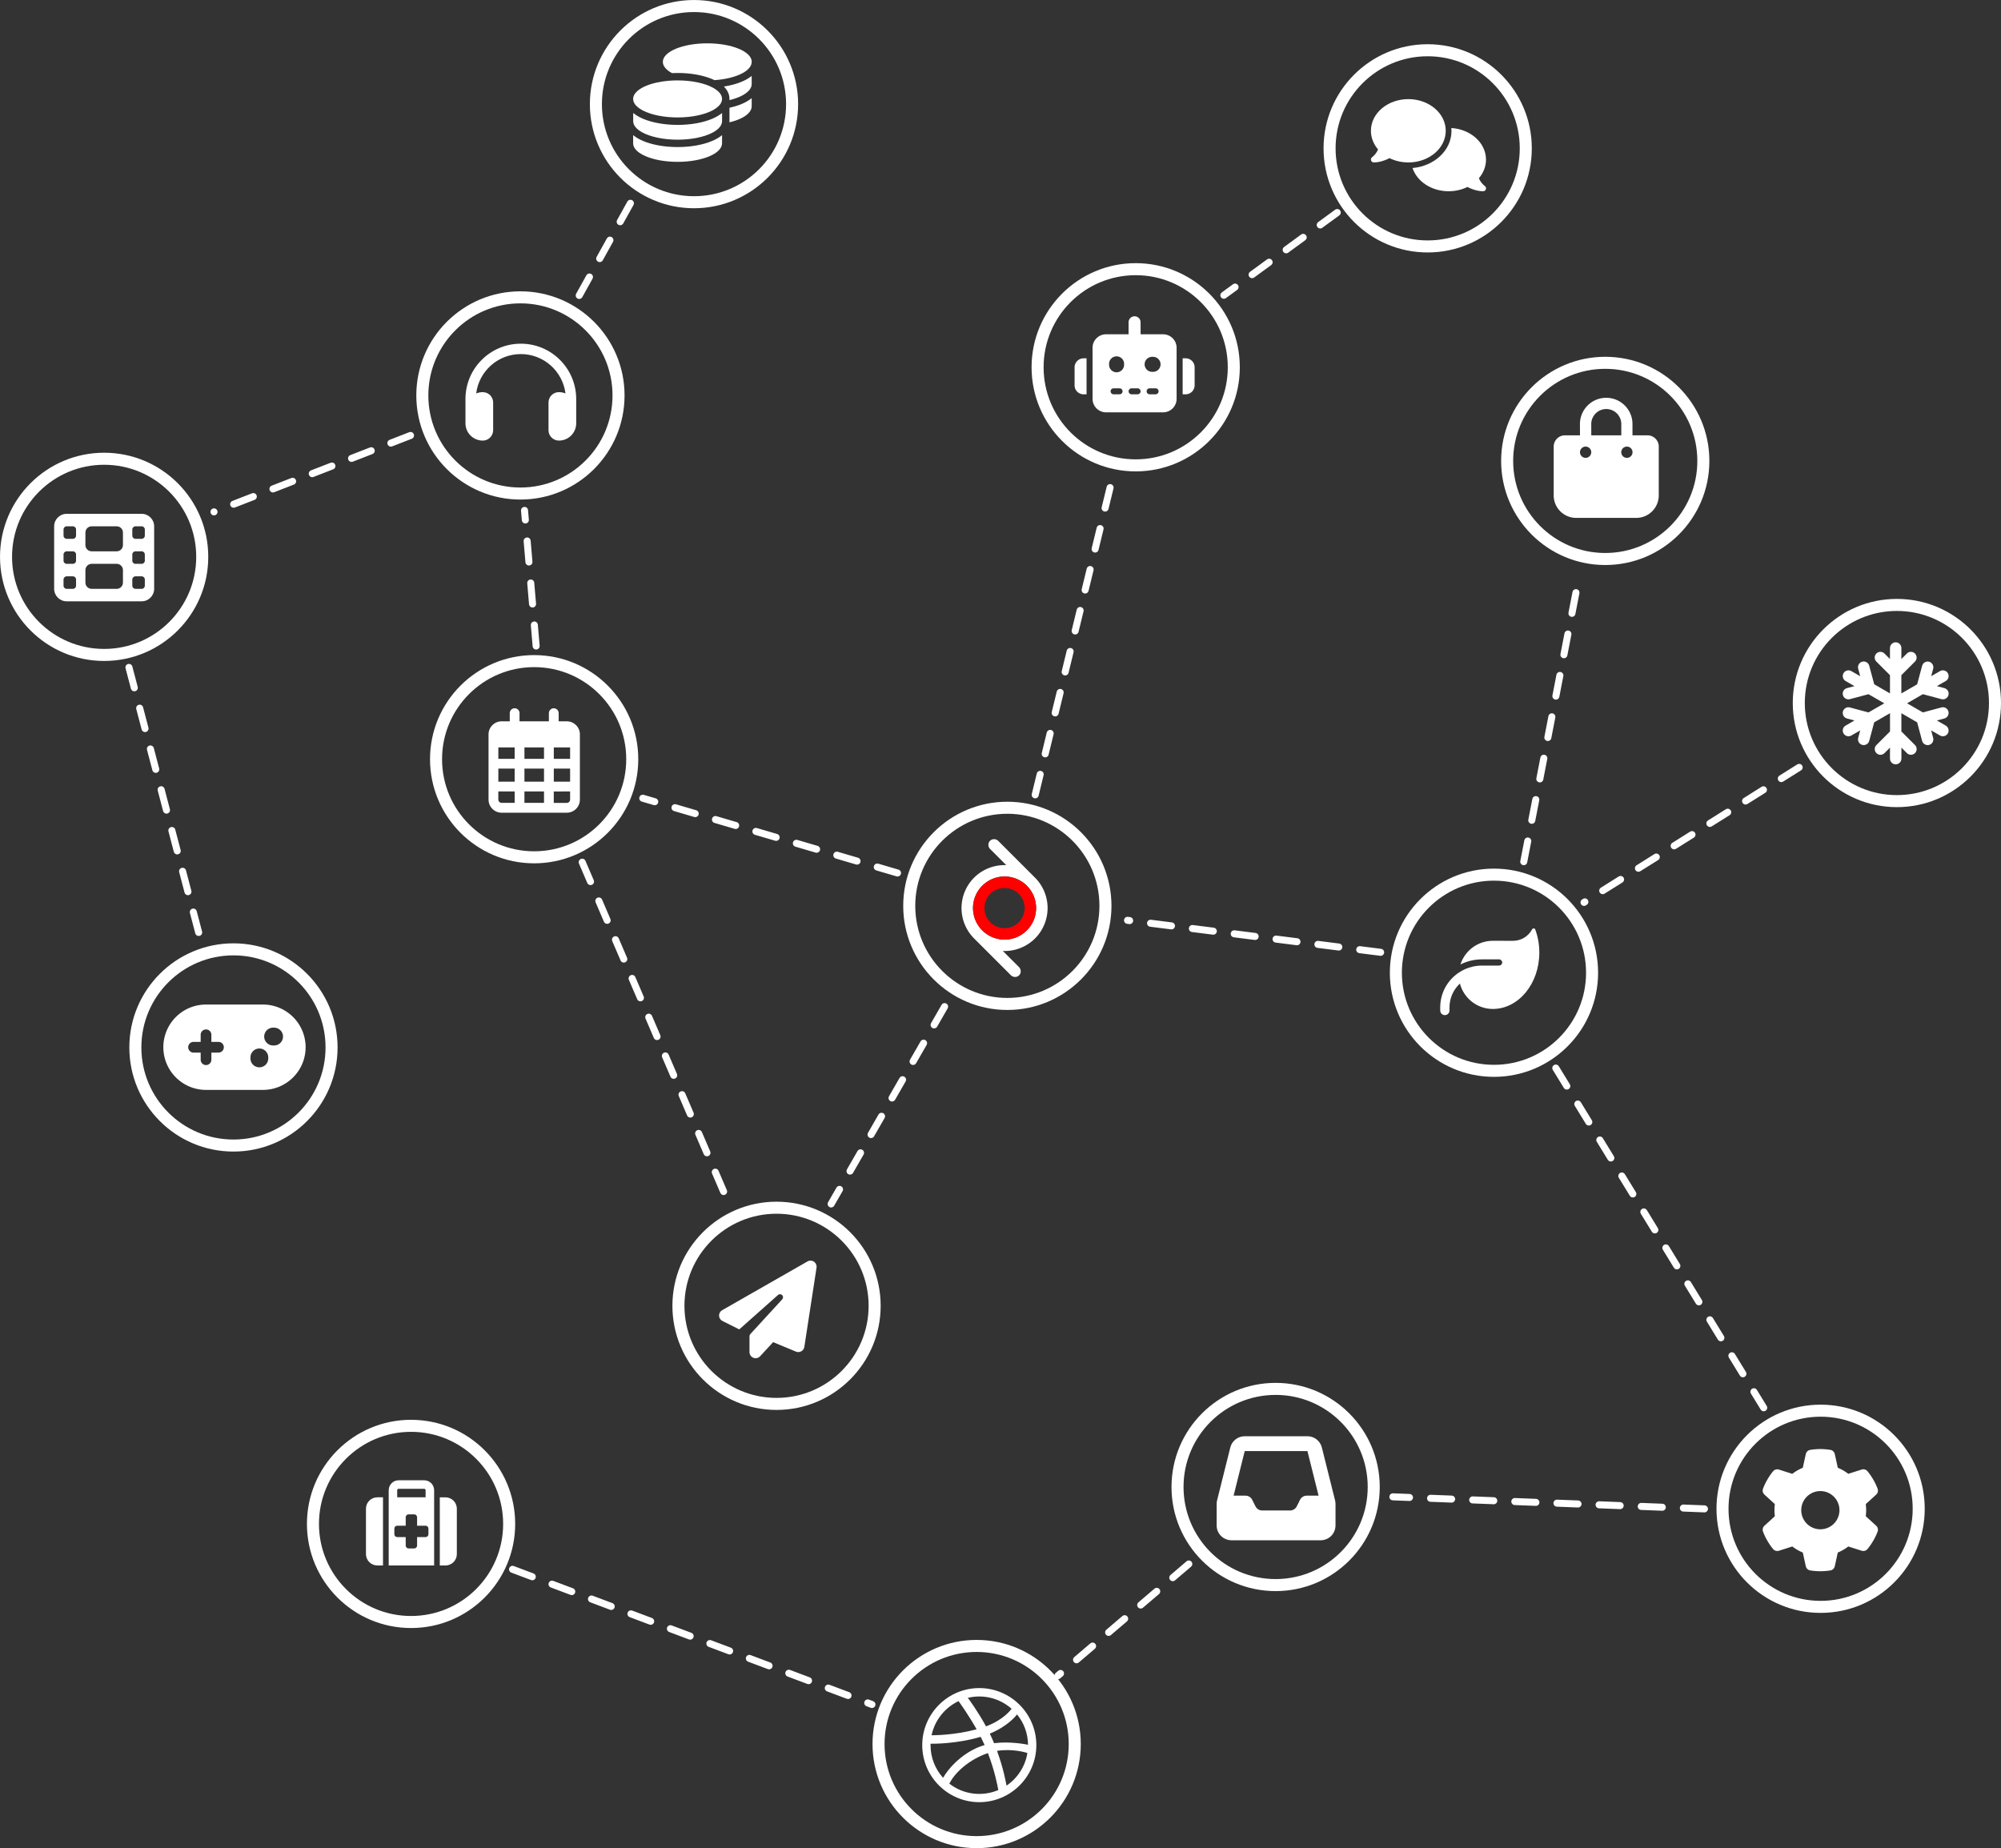 <?xml version="1.0" encoding="UTF-8" standalone="no"?>
<!-- Created with Inkscape (http://www.inkscape.org/) -->

<svg
   width="70.327mm"
   height="64.96mm"
   viewBox="0 0 70.327 64.96"
   version="1.1"
   id="svg1"
   inkscape:version="1.2.2 (b0a8486541, 2022-12-01)"
   sodipodi:docname="daios-network-neg.svg"
   xmlns:inkscape="http://www.inkscape.org/namespaces/inkscape"
   xmlns:sodipodi="http://sodipodi.sourceforge.net/DTD/sodipodi-0.dtd"
   xmlns="http://www.w3.org/2000/svg"
   xmlns:svg="http://www.w3.org/2000/svg">
  <rect x="0" y="0" width="70.327" height="64.96" fill="#333333" stroke="none"/>
  <sodipodi:namedview
     id="namedview1"
     pagecolor="#ffffff"
     bordercolor="#666666"
     borderopacity="1.0"
     inkscape:showpageshadow="2"
     inkscape:pageopacity="0.0"
     inkscape:pagecheckerboard="0"
     inkscape:deskcolor="#d1d1d1"
     inkscape:document-units="mm"
     inkscape:zoom="4.464931"
     inkscape:cx="158.23313"
     inkscape:cy="125.86981"
     inkscape:window-width="2494"
     inkscape:window-height="1371"
     inkscape:window-x="66"
     inkscape:window-y="32"
     inkscape:window-maximized="1"
     inkscape:current-layer="layer1"
     showgrid="false" />
  <defs
     id="defs1" />
  <g
     inkscape:label="Layer 1"
     inkscape:groupmode="layer"
     id="layer1"
     transform="translate(-70.026,-115.798)">
    <path
       d="m 119.523,121.508 c 0.726,0 1.315,-0.498 1.315,-1.113 0,-0.615 -0.589,-1.113 -1.315,-1.113 -0.726,0 -1.315,0.498 -1.315,1.113 0,0.244 0.093,0.47 0.25,0.654 -0.022,0.059 -0.055,0.112 -0.09,0.156 -0.03,0.039 -0.061,0.07 -0.084,0.09 -0.011,0.01 -0.021,0.018 -0.027,0.023 -0.003,0.002 -0.006,0.004 -0.007,0.005 l -0.001,10e-4 c 0,0 0,0 0,0 0,0 0,0 0,0 -0.035,0.026 -0.05,0.071 -0.036,0.113 0.014,0.041 0.052,0.07 0.096,0.07 0.138,0 0.277,-0.035 0.393,-0.079 0.058,-0.022 0.113,-0.047 0.159,-0.072 0.195,0.096 0.42,0.151 0.662,0.151 z m 1.517,-1.113 c 0,0.71 -0.627,1.245 -1.369,1.309 0.154,0.47 0.663,0.816 1.268,0.816 0.242,0 0.467,-0.055 0.662,-0.151 0.047,0.025 0.101,0.05 0.159,0.072 0.116,0.044 0.255,0.079 0.393,0.079 0.044,0 0.083,-0.028 0.096,-0.07 0.013,-0.042 -0.001,-0.087 -0.037,-0.113 0,0 0,0 0,0 0,0 0,0 0,0 l -10e-4,-10e-4 c -0.001,-0.001 -0.004,-0.002 -0.007,-0.005 -0.006,-0.005 -0.016,-0.013 -0.027,-0.023 -0.023,-0.021 -0.054,-0.051 -0.084,-0.09 -0.035,-0.044 -0.068,-0.097 -0.09,-0.156 0.157,-0.183 0.25,-0.409 0.25,-0.654 0,-0.587 -0.537,-1.068 -1.218,-1.11 0.002,0.032 0.004,0.065 0.004,0.098 z"
       id="path1-73"
       style="display:inline;fill:#ffffff;stroke-width:0.265" />
    <path
       d="m 88.331,128.243 c -0.807,0 -1.472,0.604 -1.569,1.384 0.071,-0.029 0.149,-0.046 0.231,-0.046 0.201,0 0.365,0.163 0.365,0.365 v 0.973 c 0,0.201 -0.163,0.365 -0.365,0.365 -0.336,0 -0.608,-0.272 -0.608,-0.608 v -0.122 -0.365 -0.365 c 0,-1.075 0.871,-1.946 1.946,-1.946 1.075,0 1.946,0.871 1.946,1.946 v 0.365 0.365 0.122 c 0,0.336 -0.272,0.608 -0.608,0.608 -0.201,0 -0.365,-0.163 -0.365,-0.365 v -0.973 c 0,-0.202 0.163,-0.365 0.365,-0.365 0.082,0 0.16,0.016 0.231,0.046 -0.097,-0.78 -0.763,-1.384 -1.569,-1.384 z"
       id="path1-48"
       style="display:inline;fill:#ffffff;stroke-width:0.265" />
    <path
       d="m 122.495,148.865 c -0.535,0 -0.987,0.35 -1.141,0.833 0.229,-0.116 0.486,-0.18 0.76,-0.18 h 0.599 c 0.06,0 0.109,0.049 0.109,0.109 0,0.06 -0.049,0.109 -0.109,0.109 h -0.109 -0.49 c 0,0 0,0 0,0 -0.113,0 -0.222,0.013 -0.329,0.037 -0.176,0.04 -0.339,0.112 -0.486,0.209 0,0 0,0 0,0 -0.395,0.263 -0.655,0.713 -0.655,1.224 v 0.109 c 0,0.09 0.073,0.163 0.163,0.163 0.09,0 0.163,-0.073 0.163,-0.163 v -0.109 c 0,-0.331 0.141,-0.629 0.366,-0.838 0.135,0.514 0.602,0.893 1.158,0.893 h 0.007 c 0.899,-0.005 1.626,-0.89 1.626,-1.982 0,-0.29 -0.051,-0.565 -0.144,-0.814 -0.018,-0.047 -0.086,-0.045 -0.11,-8.2e-4 -0.128,0.239 -0.381,0.402 -0.671,0.402 z"
       id="path1-03"
       style="display:inline;fill:#ffffff;stroke-width:0.265" />
    <path
       d="m 109.902,126.915 c 0.117,0 0.211,0.094 0.211,0.211 v 0.422 h 0.791 c 0.262,0 0.475,0.212 0.475,0.475 v 1.793 c 0,0.262 -0.212,0.475 -0.475,0.475 h -2.004 c -0.262,0 -0.475,-0.212 -0.475,-0.475 v -1.793 c 0,-0.262 0.212,-0.475 0.475,-0.475 h 0.791 v -0.422 c 0,-0.117 0.094,-0.211 0.211,-0.211 z m -0.738,2.532 c -0.058,0 -0.105,0.048 -0.105,0.105 0,0.058 0.048,0.105 0.105,0.105 h 0.211 c 0.058,0 0.105,-0.048 0.105,-0.105 0,-0.058 -0.048,-0.105 -0.105,-0.105 z m 0.633,0 c -0.058,0 -0.105,0.048 -0.105,0.105 0,0.058 0.048,0.105 0.105,0.105 h 0.211 c 0.058,0 0.105,-0.048 0.105,-0.105 0,-0.058 -0.048,-0.105 -0.105,-0.105 z m 0.633,0 c -0.058,0 -0.105,0.048 -0.105,0.105 0,0.058 0.048,0.105 0.105,0.105 h 0.211 c 0.058,0 0.105,-0.048 0.105,-0.105 0,-0.058 -0.048,-0.105 -0.105,-0.105 z m -0.897,-0.844 a 0.264,0.264 0 1 0 -0.527,0 0.264,0.264 0 1 0 0.527,0 z m 1.002,0.264 a 0.264,0.264 0 1 0 0,-0.527 0.264,0.264 0 1 0 0,0.527 z m -2.426,-0.475 h 0.105 v 1.266 h -0.105 c -0.175,0 -0.316,-0.142 -0.316,-0.316 v -0.633 c 0,-0.175 0.142,-0.316 0.316,-0.316 z m 3.587,0 c 0.175,0 0.316,0.142 0.316,0.316 v 0.633 c 0,0.175 -0.142,0.316 -0.316,0.316 h -0.105 v -1.266 z"
       id="path1-74"
       style="display:inline;fill:#ffffff;stroke-width:0.265" />
    <path
       d="m 125.952,130.703 c 0,-0.291 0.237,-0.528 0.528,-0.528 0.291,0 0.528,0.237 0.528,0.528 v 0.396 h -1.055 z m -0.396,0.396 h -0.528 c -0.218,0 -0.396,0.177 -0.396,0.396 v 1.715 c 0,0.437 0.355,0.791 0.791,0.791 h 2.111 c 0.437,0 0.791,-0.355 0.791,-0.791 v -1.715 c 0,-0.218 -0.177,-0.396 -0.396,-0.396 h -0.528 v -0.396 c 0,-0.51 -0.413,-0.923 -0.923,-0.923 -0.51,0 -0.923,0.413 -0.923,0.923 z m 0.198,0.396 a 0.198,0.198 0 1 1 0,0.396 0.198,0.198 0 1 1 0,-0.396 z m 1.253,0.198 a 0.198,0.198 0 1 1 0.396,0 0.198,0.198 0 1 1 -0.396,0 z"
       id="path1-04"
       style="display:inline;fill:#ffffff;stroke-width:0.265" />
    <path
       d="m 98.634,160.145 c 0.068,0.047 0.103,0.128 0.09,0.209 l -0.429,2.786 c -0.01,0.065 -0.05,0.122 -0.107,0.154 -0.058,0.032 -0.127,0.036 -0.188,0.011 l -0.801,-0.333 -0.459,0.496 c -0.06,0.065 -0.153,0.086 -0.236,0.054 -0.082,-0.032 -0.136,-0.112 -0.136,-0.2 v -0.56 c 0,-0.027 0.01,-0.052 0.028,-0.072 l 1.123,-1.224 c 0.039,-0.042 0.037,-0.107 -0.002,-0.147 -0.04,-0.04 -0.105,-0.043 -0.147,-0.005 l -1.362,1.21 -0.591,-0.296 c -0.071,-0.035 -0.117,-0.106 -0.119,-0.186 -0.002,-0.079 0.04,-0.153 0.108,-0.192 l 3.001,-1.715 c 0.072,-0.041 0.16,-0.037 0.228,0.009 z"
       id="path1-21"
       style="display:inline;fill:#ffffff;stroke-width:0.265" />
    <path
       d="m 136.017,168.128 c 0.027,0.073 0.004,0.154 -0.054,0.206 l -0.363,0.331 c 0.009,0.07 0.014,0.141 0.014,0.213 0,0.072 -0.005,0.143 -0.014,0.213 l 0.363,0.331 c 0.058,0.052 0.081,0.133 0.054,0.206 -0.037,0.1 -0.081,0.196 -0.133,0.288 l -0.04,0.068 c -0.055,0.092 -0.117,0.18 -0.185,0.262 -0.05,0.06 -0.132,0.081 -0.206,0.057 l -0.467,-0.149 c -0.112,0.086 -0.237,0.159 -0.369,0.213 l -0.105,0.479 c -0.017,0.076 -0.075,0.137 -0.153,0.149 -0.116,0.019 -0.235,0.029 -0.357,0.029 -0.122,0 -0.241,-0.01 -0.357,-0.029 -0.077,-0.013 -0.136,-0.073 -0.153,-0.149 l -0.105,-0.479 c -0.133,-0.055 -0.257,-0.127 -0.369,-0.213 l -0.467,0.149 c -0.074,0.024 -0.156,0.002 -0.206,-0.057 -0.068,-0.082 -0.13,-0.17 -0.185,-0.262 l -0.039,-0.068 c -0.051,-0.092 -0.096,-0.188 -0.133,-0.288 -0.027,-0.073 -0.004,-0.154 0.054,-0.206 l 0.363,-0.331 c -0.009,-0.07 -0.014,-0.142 -0.014,-0.214 0,-0.072 0.005,-0.143 0.014,-0.213 l -0.363,-0.331 c -0.058,-0.052 -0.081,-0.133 -0.054,-0.206 0.037,-0.1 0.081,-0.196 0.133,-0.288 l 0.039,-0.068 c 0.055,-0.092 0.117,-0.18 0.185,-0.262 0.05,-0.06 0.132,-0.081 0.206,-0.057 l 0.467,0.149 c 0.112,-0.086 0.237,-0.159 0.369,-0.213 l 0.105,-0.479 c 0.017,-0.076 0.075,-0.137 0.153,-0.149 0.116,-0.02 0.235,-0.03 0.357,-0.03 0.122,0 0.241,0.01 0.357,0.029 0.077,0.013 0.136,0.073 0.153,0.149 l 0.105,0.479 c 0.133,0.055 0.257,0.127 0.369,0.213 l 0.467,-0.149 c 0.074,-0.024 0.156,-0.003 0.206,0.057 0.068,0.082 0.13,0.17 0.185,0.262 l 0.04,0.068 c 0.051,0.092 0.096,0.188 0.133,0.288 z m -2.013,1.422 a 0.671,0.671 0 1 0 0,-1.343 0.671,0.671 0 1 0 0,1.343 z"
       id="path1-6-0"
       style="display:inline;fill:#ffffff;stroke-width:0.265" />
    <path
       d="m 113.773,166.279 c -0.24,0 -0.449,0.163 -0.507,0.396 l -0.465,1.86 c -0.011,0.042 -0.015,0.084 -0.015,0.127 v 0.752 c 0,0.288 0.234,0.522 0.522,0.522 h 3.134 c 0.288,0 0.522,-0.234 0.522,-0.522 v -0.752 c 0,-0.042 -0.005,-0.085 -0.015,-0.127 l -0.465,-1.86 c -0.058,-0.233 -0.267,-0.396 -0.507,-0.396 z m 0,0.522 h 2.204 l 0.392,1.567 h -0.418 c -0.099,0 -0.189,0.056 -0.233,0.144 l -0.117,0.233 c -0.044,0.088 -0.135,0.144 -0.233,0.144 h -0.983 c -0.099,0 -0.189,-0.056 -0.233,-0.144 l -0.117,-0.233 c -0.044,-0.088 -0.135,-0.144 -0.233,-0.144 h -0.42 z"
       id="path1-9-30"
       style="display:inline;fill:#ffffff;stroke-width:0.265" />
    <path
       d="m 104.444,175.131 c -1.105,0 -2.005,0.9 -2.005,2.005 0,1.105 0.9,2.005 2.005,2.005 1.105,0 2.005,-0.9 2.005,-2.005 0,-1.105 -0.9,-2.005 -2.005,-2.005 z m 1.326,0.925 c 0.239,0.291 0.383,0.663 0.387,1.067 -0.057,-0.012 -0.623,-0.127 -1.193,-0.055 -0.047,-0.113 -0.091,-0.213 -0.15,-0.336 0.633,-0.259 0.92,-0.627 0.957,-0.675 z m -0.191,-0.198 c -0.031,0.044 -0.289,0.391 -0.898,0.619 -0.281,-0.516 -0.592,-0.94 -0.639,-1.003 0.543,-0.131 1.116,0.011 1.537,0.384 z m -1.864,-0.269 c 0.045,0.062 0.351,0.486 0.635,0.991 -0.801,0.213 -1.507,0.209 -1.583,0.209 0.112,-0.531 0.47,-0.973 0.948,-1.199 z m -0.984,1.55 c 0,-0.018 0,-0.035 8.2e-4,-0.052 0.075,0.001 0.905,0.012 1.76,-0.243 0.049,0.096 0.096,0.193 0.139,0.29 -0.619,0.175 -1.182,0.675 -1.459,1.151 -0.274,-0.303 -0.441,-0.705 -0.441,-1.145 z m 0.661,1.351 c 0.179,-0.365 0.665,-0.838 1.355,-1.074 0.24,0.625 0.34,1.149 0.365,1.299 -0.551,0.234 -1.213,0.171 -1.721,-0.226 z m 2.009,0.069 c -0.018,-0.104 -0.108,-0.606 -0.333,-1.221 0.537,-0.086 1.008,0.055 1.067,0.074 -0.076,0.476 -0.35,0.888 -0.734,1.148 z"
       id="path1-4-44"
       style="display:inline;fill:#ffffff;stroke-width:0.265" />
    <path
       d="m 136.651,138.374 c 0.111,0 0.201,0.09 0.201,0.201 v 0.386 l 0.193,-0.193 c 0.079,-0.079 0.206,-0.079 0.284,0 0.078,0.079 0.079,0.206 0,0.284 l -0.478,0.478 v 0.641 l 0.555,-0.32 0.175,-0.652 c 0.029,-0.107 0.139,-0.171 0.246,-0.142 0.107,0.029 0.171,0.139 0.142,0.246 l -0.07,0.262 0.311,-0.179 c 0.096,-0.055 0.22,-0.023 0.275,0.074 0.055,0.096 0.023,0.22 -0.074,0.275 l -0.311,0.179 0.264,0.07 c 0.107,0.029 0.171,0.139 0.142,0.246 -0.029,0.107 -0.139,0.171 -0.246,0.142 l -0.652,-0.175 -0.556,0.321 0.555,0.32 0.652,-0.175 c 0.107,-0.029 0.218,0.035 0.246,0.142 0.029,0.107 -0.035,0.218 -0.142,0.246 l -0.263,0.071 0.311,0.179 c 0.096,0.055 0.129,0.179 0.074,0.275 -0.055,0.096 -0.179,0.129 -0.275,0.074 l -0.311,-0.179 0.07,0.264 c 0.029,0.107 -0.035,0.218 -0.142,0.246 -0.107,0.029 -0.218,-0.035 -0.246,-0.142 l -0.175,-0.652 -0.554,-0.321 v 0.641 l 0.478,0.478 c 0.079,0.079 0.079,0.206 0,0.284 -0.079,0.078 -0.206,0.079 -0.284,0 l -0.193,-0.193 v 0.386 c 0,0.111 -0.09,0.201 -0.201,0.201 -0.111,0 -0.201,-0.09 -0.201,-0.201 v -0.386 l -0.193,0.193 c -0.079,0.079 -0.206,0.079 -0.284,0 -0.078,-0.079 -0.079,-0.206 0,-0.284 l 0.478,-0.478 v -0.641 l -0.555,0.32 -0.175,0.652 c -0.029,0.107 -0.139,0.171 -0.246,0.142 -0.107,-0.029 -0.171,-0.139 -0.142,-0.246 l 0.07,-0.263 -0.311,0.179 c -0.096,0.055 -0.22,0.023 -0.275,-0.074 -0.055,-0.096 -0.023,-0.22 0.074,-0.275 l 0.311,-0.179 -0.264,-0.07 c -0.107,-0.029 -0.171,-0.139 -0.142,-0.246 0.029,-0.107 0.139,-0.171 0.246,-0.142 l 0.652,0.175 0.556,-0.321 -0.555,-0.32 -0.653,0.174 c -0.107,0.029 -0.218,-0.035 -0.246,-0.142 -0.029,-0.107 0.035,-0.218 0.142,-0.246 l 0.264,-0.07 -0.311,-0.179 c -0.096,-0.055 -0.129,-0.179 -0.074,-0.275 0.055,-0.096 0.179,-0.129 0.275,-0.074 l 0.311,0.179 -0.07,-0.264 c -0.029,-0.107 0.035,-0.218 0.142,-0.246 0.107,-0.029 0.218,0.035 0.246,0.142 l 0.175,0.652 0.554,0.321 v -0.641 l -0.478,-0.477 c -0.079,-0.079 -0.079,-0.206 0,-0.284 0.079,-0.078 0.206,-0.079 0.284,0 l 0.193,0.193 8.3e-4,-0.386 c 0,-0.111 0.09,-0.201 0.201,-0.201 z"
       id="path1-49"
       style="display:inline;fill:#ffffff;stroke-width:0.265" />
    <circle
       style="display:inline;fill:none;fill-opacity:1;stroke:#ffffff;stroke-width:0.423;stroke-linecap:round;stroke-linejoin:round;stroke-dasharray:none;stroke-dashoffset:0;stroke-opacity:1"
       id="path61-17-3"
       cx="120.203"
       cy="121.012"
       r="3.448" />
    <circle
       style="display:inline;fill:none;fill-opacity:1;stroke:#ffffff;stroke-width:0.423;stroke-linecap:round;stroke-linejoin:round;stroke-dasharray:none;stroke-dashoffset:0;stroke-opacity:1"
       id="path61-17-9"
       cx="88.317"
       cy="129.697"
       r="3.448" />
    <circle
       style="display:inline;fill:none;fill-opacity:1;stroke:#ffffff;stroke-width:0.423;stroke-linecap:round;stroke-linejoin:round;stroke-dasharray:none;stroke-dashoffset:0;stroke-opacity:1"
       id="path61-5"
       cx="134.013"
       cy="168.829"
       r="3.448" />
    <circle
       style="display:inline;fill:none;fill-opacity:1;stroke:#ffffff;stroke-width:0.423;stroke-linecap:round;stroke-linejoin:round;stroke-dasharray:none;stroke-dashoffset:0;stroke-opacity:1"
       id="path61-1"
       cx="104.351"
       cy="177.098"
       r="3.448" />
    <circle
       style="display:inline;fill:none;fill-opacity:1;stroke:#ffffff;stroke-width:0.423;stroke-linecap:round;stroke-linejoin:round;stroke-dasharray:none;stroke-dashoffset:0;stroke-opacity:1"
       id="path61-17"
       cx="136.694"
       cy="140.508"
       r="3.448" />
    <circle
       style="display:inline;fill:none;fill-opacity:1;stroke:#ffffff;stroke-width:0.423;stroke-linecap:round;stroke-linejoin:round;stroke-dasharray:none;stroke-dashoffset:0;stroke-opacity:1"
       id="path61-17-8"
       cx="109.941"
       cy="128.707"
       r="3.448" />
    <circle
       style="display:inline;fill:none;fill-opacity:1;stroke:#ffffff;stroke-width:0.423;stroke-linecap:round;stroke-linejoin:round;stroke-dasharray:none;stroke-dashoffset:0;stroke-opacity:1"
       id="path61-17-2"
       cx="97.318"
       cy="161.695"
       r="3.448" />
    <circle
       style="display:inline;fill:none;fill-opacity:1;stroke:#ffffff;stroke-width:0.423;stroke-linecap:round;stroke-linejoin:round;stroke-dasharray:none;stroke-dashoffset:0;stroke-opacity:1"
       id="path61-17-7"
       cx="122.533"
       cy="149.988"
       r="3.448" />
    <circle
       style="display:inline;fill:none;fill-opacity:1;stroke:#ffffff;stroke-width:0.423;stroke-linecap:round;stroke-linejoin:round;stroke-dasharray:none;stroke-dashoffset:0;stroke-opacity:1"
       id="path61-17-6"
       cx="126.444"
       cy="131.998"
       r="3.448" />
    <circle
       style="display:inline;fill:none;fill-opacity:1;stroke:#ffffff;stroke-width:0.423;stroke-linecap:round;stroke-linejoin:round;stroke-dasharray:none;stroke-dashoffset:0;stroke-opacity:1"
       id="path61-8"
       cx="114.859"
       cy="168.063"
       r="3.448" />
    <path
       style="display:inline;fill:none;stroke:#ffffff;stroke-width:0.247;stroke-linecap:round;stroke-linejoin:round;stroke-dasharray:0.741, 0.741;stroke-dashoffset:0;stroke-opacity:1"
       d="m 90.383,126.182 1.847,-3.324"
       id="path62-6"
       sodipodi:nodetypes="cc" />
    <path
       style="display:inline;fill:none;stroke:#ffffff;stroke-width:0.247;stroke-linecap:round;stroke-linejoin:round;stroke-dasharray:0.741, 0.741;stroke-dashoffset:0;stroke-opacity:1"
       d="m 106.409,143.735 2.71,-11.119"
       id="path62-6-5"
       sodipodi:nodetypes="cc" />
    <path
       style="display:inline;fill:none;stroke:#ffffff;stroke-width:0.247;stroke-linecap:round;stroke-linejoin:round;stroke-dasharray:0.741, 0.741;stroke-dashoffset:0;stroke-opacity:1"
       d="m 88.869,138.504 -0.408,-4.766"
       id="path62-6-5-8"
       sodipodi:nodetypes="cc" />
    <path
       style="display:inline;fill:none;stroke:#ffffff;stroke-width:0.247;stroke-linecap:round;stroke-linejoin:round;stroke-dasharray:0.741, 0.741;stroke-dashoffset:0;stroke-opacity:1"
       d="m 133.259,142.77 -7.561,4.746"
       id="path62-6-0-5"
       sodipodi:nodetypes="cc" />
    <path
       style="display:inline;fill:none;stroke:#ffffff;stroke-width:0.247;stroke-linecap:round;stroke-linejoin:round;stroke-dasharray:0.741, 0.741;stroke-dashoffset:0;stroke-opacity:1"
       d="m 84.454,131.104 -6.907,2.685"
       id="path62-6-0-9"
       sodipodi:nodetypes="cc" />
    <path
       style="display:inline;fill:none;stroke:#ffffff;stroke-width:0.247;stroke-linecap:round;stroke-linejoin:round;stroke-dasharray:0.741, 0.741;stroke-dashoffset:0;stroke-opacity:1"
       d="m 74.558,139.256 2.504,9.518"
       id="path62-6-0-4"
       sodipodi:nodetypes="cc" />
    <path
       style="display:inline;fill:none;stroke:#ffffff;stroke-width:0.247;stroke-linecap:round;stroke-linejoin:round;stroke-dasharray:0.741, 0.741;stroke-dashoffset:0;stroke-opacity:1"
       d="m 90.488,146.103 5.117,11.918"
       id="path62-3"
       sodipodi:nodetypes="cc" />
    <circle
       style="fill:none;fill-opacity:1;stroke:#ffffff;stroke-width:0.423;stroke-linecap:round;stroke-linejoin:round;stroke-dasharray:none;stroke-dashoffset:0;stroke-opacity:1"
       id="path61"
       cx="94.417"
       cy="119.458"
       r="3.448" />
    <circle
       style="fill:none;fill-opacity:1;stroke:#ffffff;stroke-width:0.423;stroke-linecap:round;stroke-linejoin:round;stroke-dasharray:none;stroke-dashoffset:0;stroke-opacity:1"
       id="path61-4"
       cx="78.231"
       cy="152.614"
       r="3.448" />
    <circle
       style="fill:none;fill-opacity:1;stroke:#ffffff;stroke-width:0.423;stroke-linecap:round;stroke-linejoin:round;stroke-dasharray:none;stroke-dashoffset:0;stroke-opacity:1"
       id="path61-7"
       cx="73.686"
       cy="135.37"
       r="3.448" />
    <circle
       style="fill:none;fill-opacity:1;stroke:#ffffff;stroke-width:0.423;stroke-linecap:round;stroke-linejoin:round;stroke-dasharray:none;stroke-dashoffset:0;stroke-opacity:1"
       id="path61-0"
       cx="84.473"
       cy="169.361"
       r="3.448" />
    <circle
       style="fill:none;fill-opacity:1;stroke:#ffffff;stroke-width:0.423;stroke-linecap:round;stroke-linejoin:round;stroke-dasharray:none;stroke-dashoffset:0;stroke-opacity:1"
       id="path61-3"
       cx="88.799"
       cy="142.483"
       r="3.448" />
    <circle
       style="display:inline;fill:none;fill-opacity:1;stroke:#ffffff;stroke-width:0.423;stroke-linecap:round;stroke-linejoin:round;stroke-dasharray:none;stroke-dashoffset:0;stroke-opacity:1"
       id="path61-3-7"
       cx="105.43"
       cy="147.637"
       r="3.448" />
    <path
       style="fill:none;stroke:#ffffff;stroke-width:0.247;stroke-linecap:round;stroke-linejoin:round;stroke-dasharray:0.741, 0.741;stroke-dashoffset:0;stroke-opacity:1"
       d="m 118.55,149.27 -8.896,-1.124"
       id="path62"
       sodipodi:nodetypes="cc" />
    <path
       style="fill:none;stroke:#ffffff;stroke-width:0.247;stroke-linecap:round;stroke-linejoin:round;stroke-dasharray:0.741, 0.741;stroke-dashoffset:0;stroke-opacity:1"
       d="m 117.025,123.268 -3.985,2.908"
       id="path62-2"
       sodipodi:nodetypes="cc" />
    <path
       style="fill:none;stroke:#ffffff;stroke-width:0.247;stroke-linecap:round;stroke-linejoin:round;stroke-dasharray:0.741, 0.741;stroke-dashoffset:0;stroke-opacity:1"
       d="m 101.57,146.482 -8.953,-2.628"
       id="path62-85"
       sodipodi:nodetypes="cc" />
    <path
       style="fill:none;stroke:#ffffff;stroke-width:0.247;stroke-linecap:round;stroke-linejoin:round;stroke-dasharray:0.741, 0.741;stroke-dashoffset:0;stroke-opacity:1"
       d="m 129.93,168.832 -10.95,-0.423"
       id="path62-6-0-8"
       sodipodi:nodetypes="cc" />
    <path
       style="fill:none;stroke:#ffffff;stroke-width:0.247;stroke-linecap:round;stroke-linejoin:round;stroke-dasharray:0.741, 0.741;stroke-dashoffset:0;stroke-opacity:1"
       d="m 88.04,170.957 12.631,4.751"
       id="path62-6-0-8-8"
       sodipodi:nodetypes="cc" />
    <path
       style="fill:none;stroke:#ffffff;stroke-width:0.247;stroke-linecap:round;stroke-linejoin:round;stroke-dasharray:0.741, 0.741;stroke-dashoffset:0;stroke-opacity:1"
       d="m 111.808,170.769 -4.599,3.925"
       id="path62-6-0-8-8-5-2-2"
       sodipodi:nodetypes="cc" />
    <path
       style="fill:none;stroke:#ffffff;stroke-width:0.247;stroke-linecap:round;stroke-linejoin:round;stroke-dasharray:0.741, 0.741;stroke-dashoffset:0;stroke-opacity:1"
       d="m 124.706,153.339 7.307,11.939"
       id="path62-6-0-8-8-5-2-2-5"
       sodipodi:nodetypes="cc" />
    <path
       style="fill:none;stroke:#ffffff;stroke-width:0.247;stroke-linecap:round;stroke-linejoin:round;stroke-dasharray:0.741, 0.741;stroke-dashoffset:0;stroke-opacity:1"
       d="m 103.225,151.179 -3.988,6.936"
       id="path62-5"
       sodipodi:nodetypes="cc" />
    <path
       style="fill:none;stroke:#ffffff;stroke-width:0.247;stroke-linecap:round;stroke-linejoin:round;stroke-dasharray:0.741, 0.741;stroke-dashoffset:0;stroke-opacity:1"
       d="m 123.58,146.085 1.975,-10.182"
       id="path62-5-7"
       sodipodi:nodetypes="cc" />
    <path
       d="m 96.445,117.973 c 0,0.146 -0.116,0.282 -0.312,0.391 -0.237,0.131 -0.59,0.224 -0.995,0.251 -0.03,-0.015 -0.06,-0.029 -0.092,-0.041 -0.321,-0.134 -0.747,-0.211 -1.204,-0.211 -0.068,0 -0.133,0.002 -0.199,0.005 l -0.009,-0.005 c -0.196,-0.109 -0.312,-0.244 -0.312,-0.391 0,-0.36 0.7,-0.651 1.562,-0.651 0.863,0 1.563,0.291 1.563,0.651 z m -2.859,0.66 c 0.083,-0.006 0.168,-0.009 0.255,-0.009 0.506,0 0.955,0.1 1.241,0.256 0.202,0.11 0.321,0.247 0.321,0.396 0,0.033 -0.006,0.064 -0.017,0.095 -0.037,0.107 -0.138,0.206 -0.285,0.289 0,0 0,0 0,0 -8.2e-4,8.3e-4 -0.002,8.3e-4 -0.003,0.002 0,0 0,0 0,0 0,0 0,0 0,0 -0.002,0.002 -0.005,0.002 -0.007,0.004 -0.285,0.158 -0.739,0.26 -1.25,0.26 -0.485,0 -0.919,-0.092 -1.206,-0.237 -0.015,-0.007 -0.03,-0.015 -0.045,-0.024 -0.195,-0.108 -0.312,-0.243 -0.312,-0.39 0,-0.283 0.435,-0.525 1.042,-0.614 0.085,-0.012 0.174,-0.022 0.266,-0.029 z m 2.078,0.642 c 0,-0.178 -0.086,-0.325 -0.196,-0.435 0.23,-0.036 0.441,-0.093 0.62,-0.167 0.133,-0.055 0.256,-0.124 0.357,-0.208 v 0.288 c 0,0.157 -0.134,0.302 -0.356,0.414 -0.119,0.06 -0.264,0.111 -0.426,0.151 8.3e-4,-0.015 0.002,-0.029 0.002,-0.043 z m -0.26,0.781 c 0,0.146 -0.116,0.282 -0.312,0.391 -0.015,0.008 -0.029,0.015 -0.045,0.024 -0.286,0.145 -0.72,0.237 -1.205,0.237 -0.511,0 -0.965,-0.103 -1.25,-0.26 -0.196,-0.109 -0.312,-0.244 -0.312,-0.391 v -0.288 c 0.102,0.084 0.225,0.152 0.357,0.208 0.321,0.134 0.748,0.211 1.205,0.211 0.457,0 0.884,-0.076 1.205,-0.211 0.064,-0.026 0.125,-0.056 0.182,-0.089 0.05,-0.028 0.096,-0.059 0.14,-0.091 0.012,-0.009 0.024,-0.019 0.035,-0.028 v 0.028 0.046 z m 0.26,0 v -0.26 -0.211 c 0.155,-0.034 0.297,-0.077 0.424,-0.13 0.133,-0.055 0.256,-0.124 0.357,-0.208 v 0.288 c 0,0.085 -0.041,0.171 -0.121,0.251 -0.133,0.133 -0.366,0.242 -0.662,0.312 8.3e-4,-0.014 0.002,-0.029 0.002,-0.043 z m -1.823,0.911 c 0.457,0 0.884,-0.076 1.205,-0.211 0.133,-0.055 0.256,-0.124 0.357,-0.208 v 0.288 c 0,0.36 -0.7,0.651 -1.562,0.651 -0.863,0 -1.563,-0.291 -1.563,-0.651 v -0.288 c 0.102,0.084 0.225,0.152 0.357,0.208 0.321,0.134 0.748,0.211 1.205,0.211 z"
       id="path1-2"
       style="display:inline;fill:#ffffff;stroke-width:0.265" />
    <path
       d="m 84.036,168.126 h 0.898 c 0.027,0 0.05,0.022 0.05,0.05 v 0.25 h -0.998 v -0.25 c 0,-0.027 0.022,-0.05 0.05,-0.05 z m -0.349,0.05 v 0.25 0.2 2.196 h 1.597 v -2.196 -0.2 -0.25 c 0,-0.193 -0.157,-0.349 -0.349,-0.349 h -0.898 c -0.193,0 -0.349,0.157 -0.349,0.349 z m -0.2,0.25 H 83.287 c -0.22,0 -0.399,0.179 -0.399,0.399 v 1.597 c 0,0.22 0.179,0.399 0.399,0.399 h 0.2 z m 1.996,2.396 h 0.2 c 0.22,0 0.399,-0.179 0.399,-0.399 v -1.597 c 0,-0.22 -0.179,-0.399 -0.399,-0.399 h -0.2 z m -1.198,-1.697 c 0,-0.055 0.045,-0.1 0.1,-0.1 h 0.2 c 0.055,0 0.1,0.045 0.1,0.1 v 0.299 h 0.299 c 0.055,0 0.1,0.045 0.1,0.1 v 0.2 c 0,0.055 -0.045,0.1 -0.1,0.1 h -0.299 v 0.299 c 0,0.055 -0.045,0.1 -0.1,0.1 H 84.385 c -0.055,0 -0.1,-0.045 -0.1,-0.1 v -0.299 h -0.299 c -0.055,0 -0.1,-0.045 -0.1,-0.1 v -0.2 c 0,-0.055 0.045,-0.1 0.1,-0.1 h 0.299 z"
       id="path1-79-44"
       style="display:inline;fill:#ffffff;stroke-width:0.265" />
    <path
       d="m 88.286,140.864 c 0,-0.095 -0.077,-0.172 -0.172,-0.172 -0.095,0 -0.172,0.077 -0.172,0.172 v 0.287 h -0.287 c -0.253,0 -0.459,0.206 -0.459,0.459 v 0.115 0.344 1.835 c 0,0.253 0.206,0.459 0.459,0.459 h 2.293 c 0.253,0 0.459,-0.206 0.459,-0.459 v -1.835 -0.344 -0.115 c 0,-0.253 -0.206,-0.459 -0.459,-0.459 h -0.287 v -0.287 c 0,-0.095 -0.077,-0.172 -0.172,-0.172 -0.095,0 -0.172,0.077 -0.172,0.172 v 0.287 h -1.032 z m -0.745,1.204 h 0.573 v 0.401 h -0.573 z m 0,0.745 h 0.573 v 0.459 h -0.573 z m 0.917,0 h 0.688 v 0.459 h -0.688 z m 1.032,0 h 0.573 v 0.459 h -0.573 z m 0.573,-0.344 h -0.573 v -0.401 h 0.573 z m 0,1.147 v 0.287 c 0,0.063 -0.052,0.115 -0.115,0.115 h -0.459 v -0.401 z m -0.917,0 v 0.401 h -0.688 v -0.401 z m -1.032,0 v 0.401 h -0.459 c -0.063,0 -0.115,-0.052 -0.115,-0.115 v -0.287 z m 1.032,-1.147 h -0.688 v -0.401 h 0.688 z"
       id="path1-1-7"
       style="display:inline;fill:#ffffff;stroke-width:0.265" />
    <path
       d="m 71.929,134.297 c 0,-0.242 0.197,-0.439 0.439,-0.439 h 2.637 c 0.242,0 0.439,0.197 0.439,0.439 v 2.197 c 0,0.242 -0.197,0.439 -0.439,0.439 h -2.637 c -0.242,0 -0.439,-0.197 -0.439,-0.439 z m 0.33,1.868 v 0.22 c 0,0.06 0.049,0.11 0.11,0.11 h 0.22 c 0.06,0 0.11,-0.049 0.11,-0.11 v -0.22 c 0,-0.06 -0.049,-0.11 -0.11,-0.11 h -0.22 c -0.06,0 -0.11,0.049 -0.11,0.11 z m 2.527,-0.11 c -0.06,0 -0.11,0.049 -0.11,0.11 v 0.22 c 0,0.06 0.049,0.11 0.11,0.11 h 0.22 c 0.06,0 0.11,-0.049 0.11,-0.11 v -0.22 c 0,-0.06 -0.049,-0.11 -0.11,-0.11 z m -2.527,-0.769 v 0.22 c 0,0.06 0.049,0.11 0.11,0.11 h 0.22 c 0.06,0 0.11,-0.049 0.11,-0.11 v -0.22 c 0,-0.06 -0.049,-0.11 -0.11,-0.11 h -0.22 c -0.06,0 -0.11,0.049 -0.11,0.11 z m 2.527,-0.11 c -0.06,0 -0.11,0.049 -0.11,0.11 v 0.22 c 0,0.06 0.049,0.11 0.11,0.11 h 0.22 c 0.06,0 0.11,-0.049 0.11,-0.11 v -0.22 c 0,-0.06 -0.049,-0.11 -0.11,-0.11 z m -2.527,-0.769 v 0.22 c 0,0.06 0.049,0.11 0.11,0.11 h 0.22 c 0.06,0 0.11,-0.049 0.11,-0.11 v -0.22 c 0,-0.06 -0.049,-0.11 -0.11,-0.11 h -0.22 c -0.06,0 -0.11,0.049 -0.11,0.11 z m 2.527,-0.11 c -0.06,0 -0.11,0.049 -0.11,0.11 v 0.22 c 0,0.06 0.049,0.11 0.11,0.11 h 0.22 c 0.06,0 0.11,-0.049 0.11,-0.11 v -0.22 c 0,-0.06 -0.049,-0.11 -0.11,-0.11 z m -1.758,0.22 v 0.439 c 0,0.122 0.098,0.22 0.22,0.22 h 0.879 c 0.122,0 0.22,-0.098 0.22,-0.22 v -0.439 c 0,-0.122 -0.098,-0.22 -0.22,-0.22 h -0.879 c -0.122,0 -0.22,0.098 -0.22,0.22 z m 0.22,1.099 c -0.122,0 -0.22,0.098 -0.22,0.22 v 0.439 c 0,0.122 0.098,0.22 0.22,0.22 h 0.879 c 0.122,0 0.22,-0.098 0.22,-0.22 v -0.439 c 0,-0.122 -0.098,-0.22 -0.22,-0.22 z"
       id="path1-0"
       style="display:inline;fill:#ffffff;stroke-width:0.265" />
    <path
       d="m 77.267,151.106 c -0.828,0 -1.5,0.672 -1.5,1.5 0,0.828 0.672,1.5 1.5,1.5 h 2 c 0.828,0 1.5,-0.672 1.5,-1.5 0,-0.828 -0.672,-1.5 -1.5,-1.5 z m 2.375,0.813 a 0.313,0.313 0 1 1 0,0.625 0.313,0.313 0 1 1 0,-0.625 z m -0.813,1.063 a 0.313,0.313 0 1 1 0.625,0 0.313,0.313 0 1 1 -0.625,0 z m -1.75,-0.813 c 0,-0.104 0.084,-0.188 0.188,-0.188 0.104,0 0.188,0.084 0.188,0.188 v 0.25 h 0.25 c 0.104,0 0.188,0.084 0.188,0.188 0,0.104 -0.084,0.188 -0.188,0.188 h -0.25 v 0.25 c 0,0.104 -0.084,0.188 -0.188,0.188 -0.104,0 -0.188,-0.084 -0.188,-0.188 v -0.25 h -0.25 c -0.104,0 -0.188,-0.084 -0.188,-0.188 0,-0.104 0.084,-0.188 0.188,-0.188 h 0.25 z"
       id="path1-71"
       style="display:inline;fill:#ffffff;stroke-width:0.265" />
    <g
       id="g16-3-7-4"
       transform="matrix(0.381,0,0,0.381,100.533,128.803)"
       style="display:inline;stroke-width:2.628">
      <path
         id="path15-36-8-5-1"
         style="display:inline;fill:#ffffff;fill-opacity:1;stroke-width:1.854;stroke-linecap:round"
         d="m 11.256,43.433 a 0.551,0.529 45 0 0 0.015,0.764 0.551,0.529 45 0 0 0.016,0.014 l -0.001,0.001 1.467,1.467 a 3.969,3.969 45 0 0 -2.964,1.152 3.969,3.969 45 0 0 0,5.613 l 3.368,3.368 0.001,-0.001 a 0.551,0.529 45 0 0 0.014,0.016 0.551,0.529 45 0 0 0.764,0.015 0.551,0.529 45 0 0 -0.015,-0.764 0.551,0.529 45 0 0 -0.015,-0.015 l 3.65e-4,-3.66e-4 -1.467,-1.467 a 3.969,3.969 45 0 0 2.964,-1.152 3.969,3.969 45 0 0 0,-5.613 l -3.368,-3.368 -0.001,0.001 a 0.551,0.529 45 0 0 -0.014,-0.016 0.551,0.529 45 0 0 -0.764,-0.015 z m -0.718,4.146 a 2.91,2.91 45 0 1 4.116,0 2.91,2.91 45 0 1 0,4.116 2.91,2.91 45 0 1 -4.116,-1e-6 2.91,2.91 45 0 1 -10e-7,-4.116 z" />
      <path
         id="path15-9-6-7-9-8"
         style="display:inline;fill:#ff0000;fill-opacity:1;stroke-width:1.854;stroke-linecap:round"
         d="m 12.596,46.727 a 2.91,2.91 0 0 0 -2.91,2.91 2.91,2.91 0 0 0 2.91,2.91 2.91,2.91 0 0 0 2.91,-2.91 2.91,2.91 0 0 0 -2.91,-2.91 z m 0,1.058 a 1.852,1.852 0 0 1 1.852,1.852 1.852,1.852 0 0 1 -1.852,1.852 1.852,1.852 0 0 1 -1.852,-1.852 1.852,1.852 0 0 1 1.852,-1.852 z" />
    </g>
  </g>
</svg>
